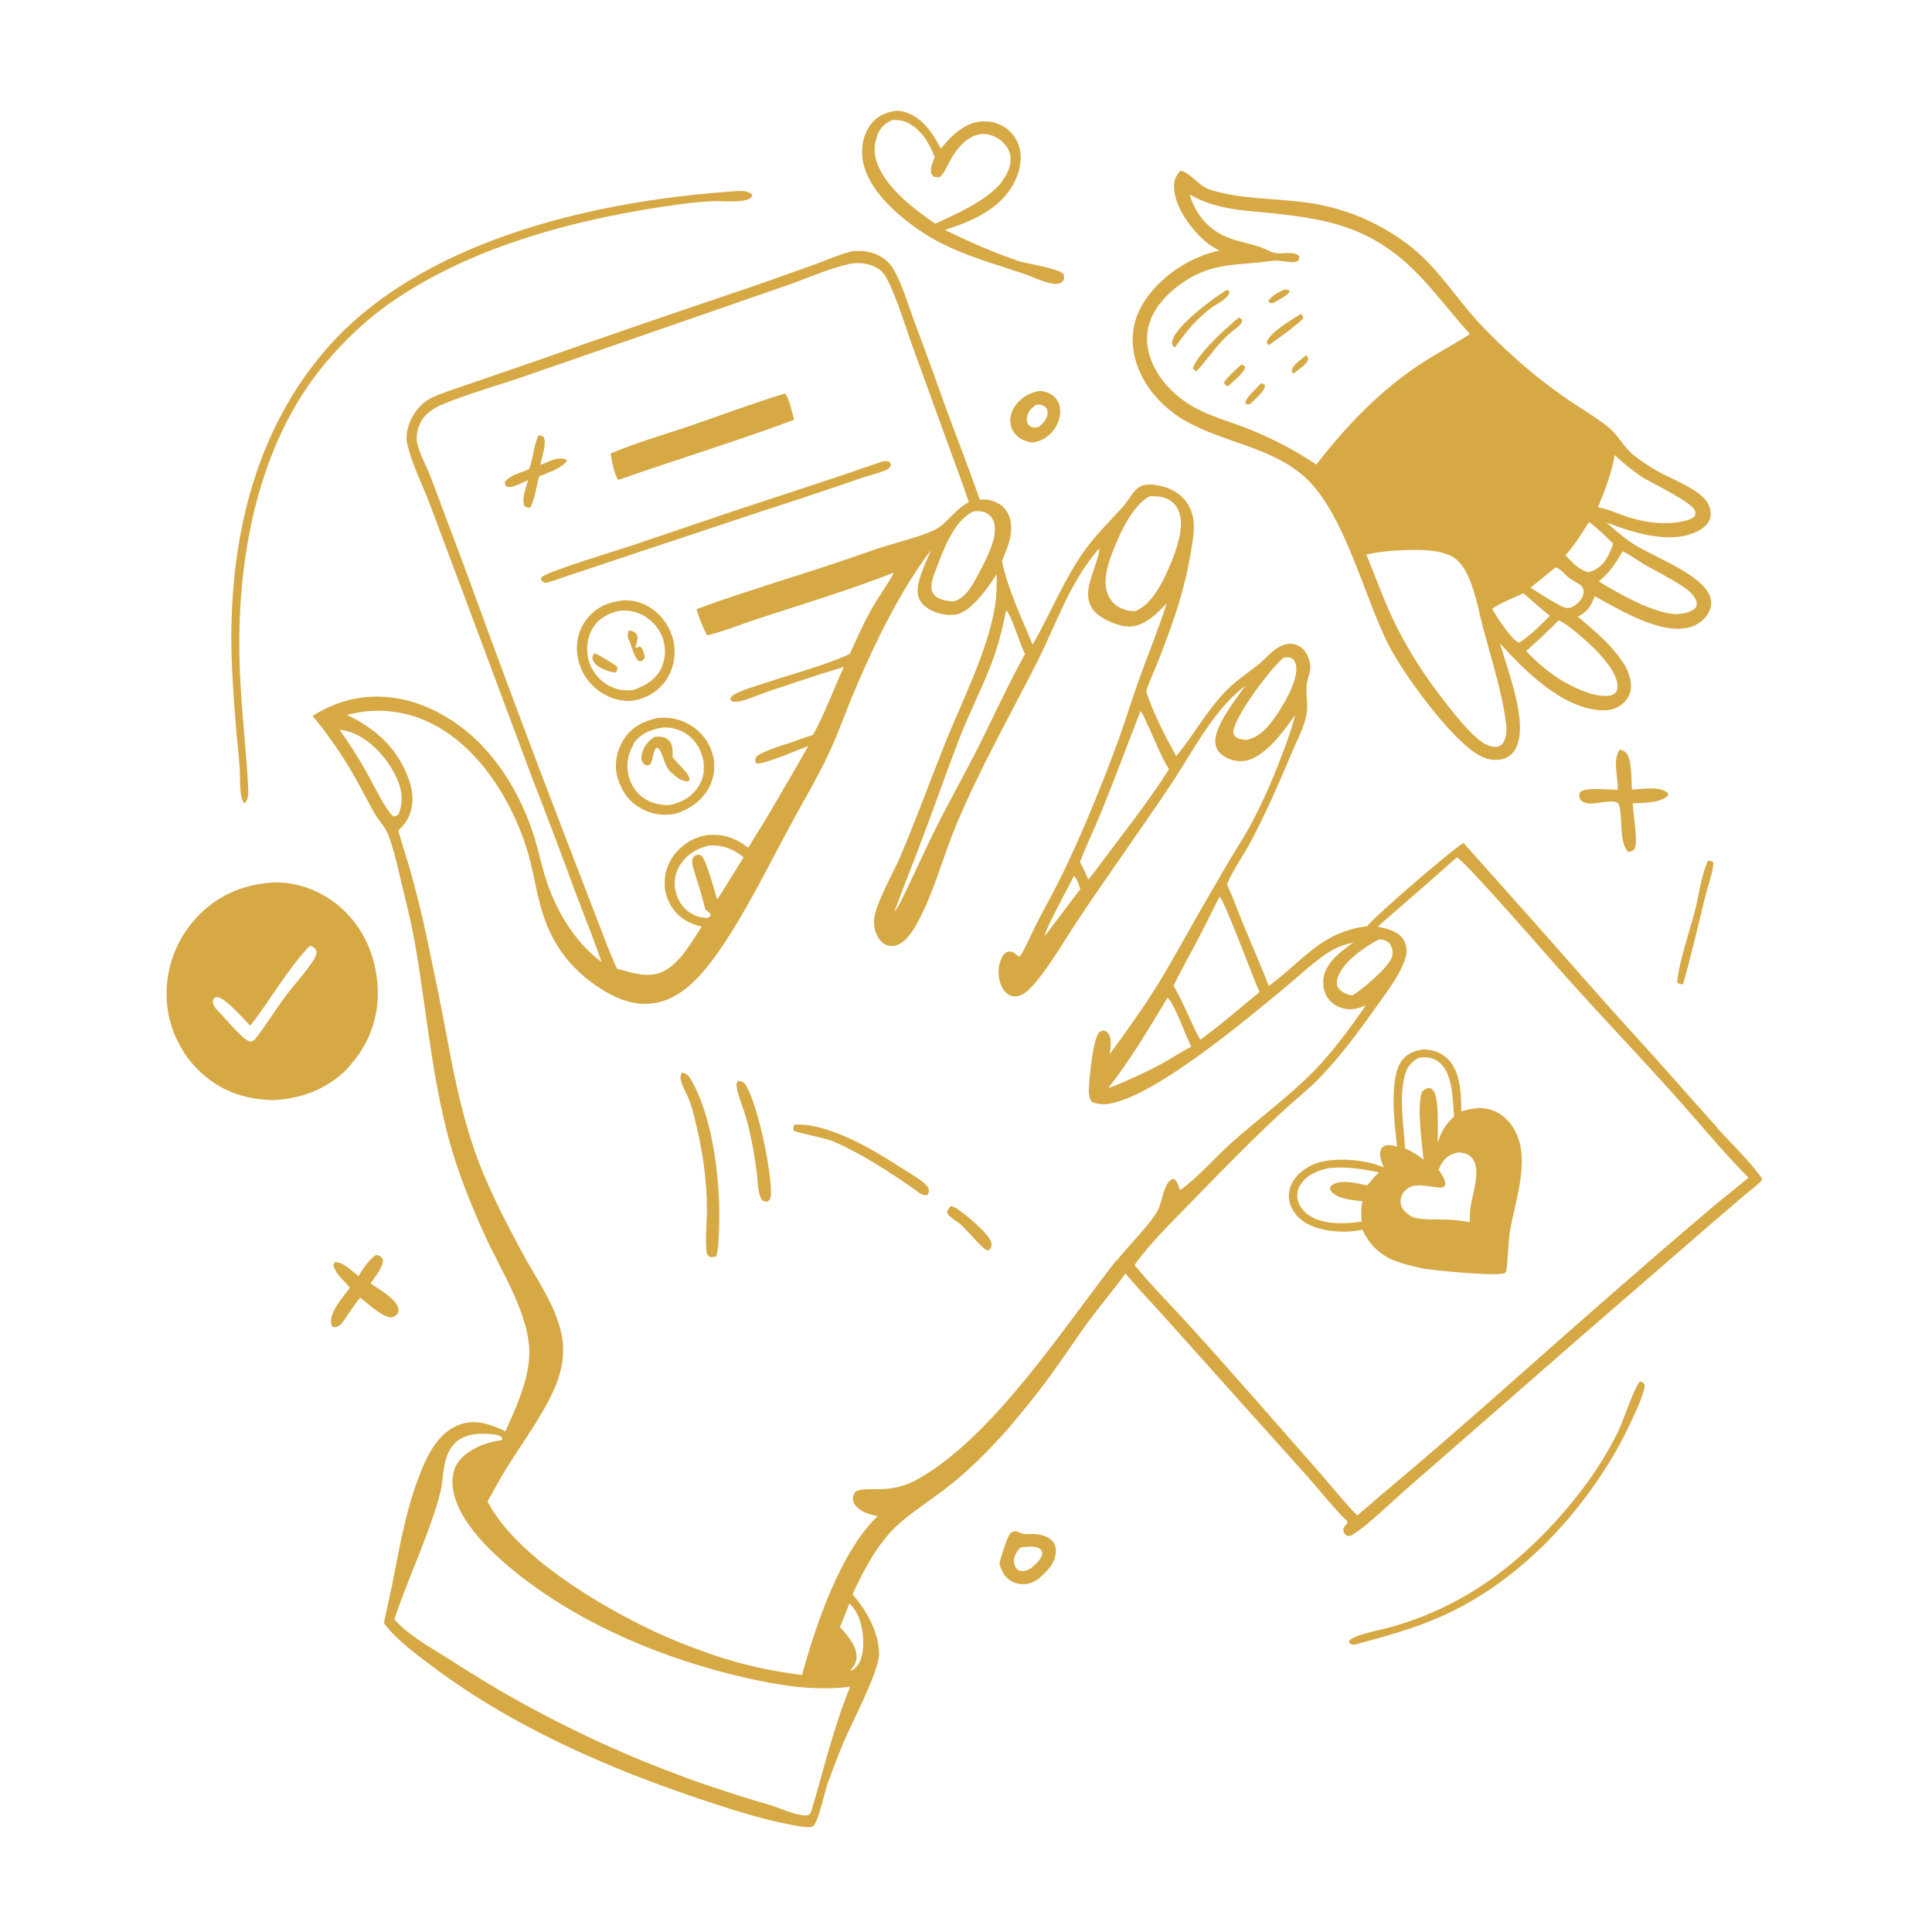 <svg xmlns="http://www.w3.org/2000/svg" viewBox="0 0 1024 1024"><defs><style>      .cls-1 {        fill: #d6a944;      }    </style></defs><g><g id="Layer_1"><path class="cls-1" d="M898.5,482.2c-2.9,11.2-8.6,27.5-9.6,38.5,1,.9,1.8.8,3.1,1.1,4.4-15.3,8-31,11.8-46.5,1.4-5.8,3.9-12.2,4.4-18.1-1-.9-1.6-.8-2.9-1-3.4,6.9-4.9,18.4-6.8,26Z"></path><path class="cls-1" d="M558,209.6c-2-1.5-4.4-2.2-6.8-2.4-5.2.8-9.3,3-12.6,7.2-2.3,3-3.6,6.6-3,10.4.5,3,2.3,5.6,4.8,7.3,2,1.4,4.2,2,6.6,2.5,4.5-.6,8.1-2.6,11-6.1,2.7-3.3,4.3-7.5,3.9-11.7-.3-2.9-1.6-5.4-3.9-7.2ZM555.3,219.1c-.4,3.2-2.5,5.4-5,7.3-.7,0-1.6.3-2.3.2-1.2-.1-2.4-.7-3.1-1.8-.6-1-.8-2.2-.6-3.3.5-3.4,2.2-5.1,4.9-7,.7,0,1.5-.1,2.2,0,1.2.1,2.5.8,3.2,1.8.6.8.7,1.9.6,2.9Z"></path><path class="cls-1" d="M208.3,698c1.1-.3,2.2-1.2,2.7-2.3.5-1.2.2-2.5-.4-3.7-2.6-4.8-9.8-8.6-14.2-11.8,2.2-3.1,7-8.9,6.5-12.8-.7-1.1-1.3-1.7-2.6-2.1-.5-.1-.8,0-1.3,0-4.1,3.1-6.3,6.8-9,11.1-3.8-2.9-7.4-7.1-12.4-7.5l-1,1.4c1.5,5.5,5.5,8.1,8.9,12.2-3.4,4.6-11,13-10,18.9.1.9.3,1.2.9,1.9,1.4.3,2.3,0,3.5-.8,1.6-1.1,2.6-2.9,3.6-4.5,2.4-3.4,4.7-7,7.4-10.2,3.6,2.7,13,11.6,17.4,10.3Z"></path><path class="cls-1" d="M884.2,421.5c-.3-1.2,0-1.3-1.1-1.9-4.6-2.8-12.8-1.4-18.1-1.1-.5-4.8.2-16.1-3.3-19.7-.8-.8-2-1.2-3.1-1.6-4.2,5.5-.8,14.8-1.2,21.4-4.1,0-16.7-1.3-19.4.9-.6.5-.9,1.2-1,2-.1,1.1.4,2.3,1.3,3,4.5,3.6,13.7-1.2,18.7.8.9.3,1.3,2,1.5,2.8,1.4,6.1-.2,19.4,4.6,23.5,1.3-.4,2.6-.4,3.3-1.8,2-4.5-.9-18.4-1-24,5.8-.4,14,0,18.6-4,0,0,.1-.2.2-.3Z"></path><path class="cls-1" d="M546.7,813.1c-4.1,0-4.5,0-8.4-1.6-1.5.4-2.5.4-3.3,1.9-1.6,2.8-4.6,12-5.3,15.3,1.2,4.1,2.7,7.3,6.6,9.5.3.2.7.4,1.1.5s.7.3,1.1.4c.4.1.8.2,1.1.3.4,0,.8.2,1.2.2.4,0,.8,0,1.2,0,.4,0,.8,0,1.2,0,.4,0,.8,0,1.2-.1s.8-.2,1.2-.3c1.7-.5,3.2-1.3,4.6-2.2,4.3-3.8,8.9-7.9,9.4-14,.2-2.3-.3-4.6-1.9-6.3-2.7-2.9-7.1-3.6-10.9-3.7ZM546.7,831c-1,.6-2.1,1.3-3.2,1.5-1.5.3-3.1.3-4.3-.7-1.2-1-1.7-2.7-1.8-4.2,0-2.9,1.6-5.5,3.6-7.5,2.8-.2,7.1-.9,9.6.5,1.3.7,1.5,1.2,1.9,2.6-.7,3.7-3.2,5.4-5.8,7.8Z"></path><path class="cls-1" d="M869.3,732.2c0,.1-.2.2-.3.3-3.3,4-8.3,19.8-11.2,25.9-11.7,24.5-32.6,49.6-53.1,67.3-20,17.4-43,30.1-68.7,37-4.6,1.3-18.1,3.6-21,7,.1,1-.1.9.6,1.4.7.5,1.2.6,2.1.7,15.8-4.3,31.3-8.4,46.3-15.1,39-17.3,71.4-50.9,92.5-87.6,3.5-6,15.5-29.4,15.2-35.2-.8-1.3-.9-1.2-2.4-1.6Z"></path><path class="cls-1" d="M127,406.3c.3,4.8,0,9.9.7,14.6.2,1.7.6,2.9,1.3,4.4l.8.3c2.4-2.5,1.7-6.7,1.6-9.9v-.9c-1.3-22.3-4.1-44.5-4.5-66.9-1.1-55.3,10.8-116.8,48.8-159.2,9.4-10.6,19.8-20.3,31.5-28.4,39-27.1,88.1-41.4,134.4-49.2,12-2,24.2-3.9,36.4-4.5,4.4-.2,17.4,1.3,20.3-2.1.6-.7.3-.8.2-1.6-3.2-2.7-9.6-1.4-13.5-1.2-72.1,5.3-162.9,26.4-212.3,83.6-36.6,42.4-49.9,96.8-50.1,151.9,0,15.4,1.1,31,2.3,46.3.6,7.6,1.5,15.2,2.1,22.9Z"></path><path class="cls-1" d="M487,121.8c16.9,11.9,36.7,16.9,55.9,23.4,4.5,1.5,13,5.9,17.8,5.2,1.5-.2,2-.7,3-1.8.4-1.4.4-2,0-3.3-2.2-2.9-18.9-5.5-23.4-6.8-13.7-4.6-26.5-10.3-39.5-16.6,14.5-4.7,29.4-11,36.8-25.2,3-5.8,4.4-12.9,2.5-19.2,0-.3-.2-.6-.3-.9-.1-.3-.2-.6-.4-.9-.1-.3-.3-.6-.4-.9-.1-.3-.3-.6-.4-.8-.2-.3-.3-.5-.5-.8-.2-.3-.3-.5-.5-.8-.2-.3-.4-.5-.6-.8-.2-.2-.4-.5-.6-.7-.2-.2-.4-.5-.6-.7-.2-.2-.4-.4-.7-.7-.2-.2-.5-.4-.7-.6-.2-.2-.5-.4-.7-.6-.3-.2-.5-.4-.8-.6-.3-.2-.5-.3-.8-.5-.3-.2-.5-.3-.8-.5-.3-.2-.6-.3-.8-.4-.3-.1-.6-.3-.9-.4-.3-.1-.6-.2-.9-.4-.3-.1-.6-.2-.9-.3-.3,0-.6-.2-1-.3s-.6-.2-1-.2c-.3,0-.6-.1-1-.2-.3,0-.7,0-1-.1-.3,0-.7,0-1,0-.3,0-.7,0-1,0-.3,0-.7,0-1,0-.3,0-.7,0-1,0s-.7,0-1,.1c-.3,0-.7.1-1,.2-.3,0-.6.1-1,.2s-.6.2-1,.3c-.3,0-.6.2-.9.3-6.7,2.5-11.9,7.9-16.2,13.3-4.2-8-9.6-16.4-18.7-19.3-1.6-.5-3.3-.8-4.9-.8-5.5.8-10.3,2.7-13.7,7.4-3.8,5-5.1,12.1-4.2,18.3,2.4,15.8,17.6,28.9,29.8,37.5ZM464.9,71.9c1.7-4.4,3.9-6.4,8.1-8.3,2.6,0,4.9,0,7.3,1.1,7.8,3.5,12.1,10.9,15.1,18.5-.8,2.2-2.1,5.1-2,7.5,0,1.4.5,1.9,1.5,2.9,1.3.4,2.1.4,3.4.2,2.8-3,4.3-7.3,6.5-10.8,3.1-5,7.9-10.5,13.9-11.7,3.7-.8,7.7.3,10.8,2.4,2.8,1.9,5.3,5.1,5.9,8.4,1.1,6.1-2.1,11.1-5.6,15.8-9.4,9.8-22.1,15-34.1,20.7-10.8-7.5-24.2-17.6-29.8-29.7-2.6-5.6-3.2-11.2-.9-17Z"></path><path class="cls-1" d="M186,564.1c10.3-11.7,15.2-26.4,14.1-41.9-1.1-16.1-7.7-31.1-20.1-41.7-9.7-8.3-22.4-13.2-35.3-12.8-16.4,1.1-30.5,7.3-41.5,19.7-10.6,12.1-15.8,27.3-14.8,43.3,0,.9.2,1.8.3,2.8.1.9.2,1.8.4,2.8.2.9.3,1.8.5,2.7.2.9.4,1.8.7,2.7.2.9.5,1.8.8,2.7.3.9.6,1.8.9,2.6.3.9.7,1.7,1.1,2.6.4.8.8,1.7,1.2,2.5.4.8.8,1.6,1.3,2.5.5.8.9,1.6,1.4,2.4.5.8,1,1.6,1.5,2.3.5.8,1.1,1.5,1.6,2.2.6.7,1.2,1.5,1.8,2.2s1.2,1.4,1.9,2.1c.6.7,1.3,1.3,2,2,.7.6,1.4,1.3,2.1,1.9,11,9.5,23.2,13.1,37.5,13.4,15.8-1,30-6.7,40.6-18.8ZM166.7,508.1c-4.4,7-10.5,13.4-15.5,20.1-5.4,7.2-10.2,15.2-15.7,22.2-1,1.2-1.4,1.4-3,1.7-3.8-1.1-12.5-11.6-15.7-15-1.5-1.5-3.5-3.3-3.9-5.5-.3-1.2.2-2,.9-2.9.5-.1.9-.2,1.4-.2,4.4.4,14.3,12,17.4,15.2,10.9-13.8,19.4-29.6,31.6-42.4.6.2.9.2,1.5.5,1.3.6,1.6,1.4,2.1,2.6-.1,1.4-.4,2.4-1.1,3.6Z"></path><path class="cls-1" d="M627,222.3c20.8,12.6,48.8,14.5,66.6,32.5,19.7,20,29.4,61.2,42.2,86.7,7.8,15.4,33.3,50.7,48.3,58.9,3.7,2,7.9,3,12,2,3.1-.8,5.5-2.6,7.1-5.4,7.4-13.3-4.3-41.9-8.1-55.9,13.3,14.6,33.2,34.8,54.4,35.4,4.3.1,8.4-1.2,11.4-4.3,2.6-2.6,3.8-5.8,3.5-9.5-.2-3.5-1.5-6.8-3.1-9.9-6.7-10.8-15.6-17.9-25.1-26,5.2-2.5,7.1-5.5,9-10.8,13.2,7.1,35.1,20.8,50.6,16.4,4.2-1.2,8.1-4.2,10-8.1,1.4-2.7,1.5-5.7.4-8.5-4.1-11.1-29.1-20.5-39.2-26.7-5.6-3.4-10.7-7.9-15.6-12.2,13.5,5.2,32.8,11.5,47,5.3,3-1.3,6.6-3.6,7.8-6.9,1-2.8.4-6.1-1.1-8.7-4-7.1-19-12.6-26.3-16.7-4.7-2.7-9.5-5.8-13.6-9.2-4.8-4.1-7.6-10.1-12.5-14.1-7.6-6.1-16.2-10.9-24.1-16.5-12.2-8.5-23.9-18.4-34.6-28.7-5.3-5.2-10.6-10.5-15.3-16.2-10.2-12.2-19.6-26-32.4-35.6-13.4-10-27.3-16.6-43.6-20.4-18.6-4.3-38.1-2.8-56.5-7.3-2.6-.6-5.3-1.3-7.6-2.6-3.9-2.2-8.9-8.3-12.9-8.8-2.7,2.8-3.6,5.3-3.4,9.2.4,10.2,8.9,21.6,16.4,28.1,2.3,2,4.9,3.6,7.6,5-15.7,3.4-31.3,13.6-40,27.3-5.6,8.7-7.3,18.9-4.9,29,3.3,14.2,13.6,25.9,25.8,33.4ZM844.7,343.4c4.7,4.8,13,13.7,12.6,20.9,0,1.4-.6,2.6-1.7,3.4-2.9,2.2-9.1.8-12.4,0-13.8-4.5-24.3-12.1-34.3-22.6,5.8-5.2,11.8-10.7,17.2-16.3,4.1,1.3,15.1,11.2,18.5,14.6ZM871,298.9c7,4,14.5,7.6,21.2,12.1,2.8,1.9,6.7,5.1,7.1,8.7.1,1.1-.3,2.2-1.1,2.9-2.6,2.4-7.6,2.9-11,2.9-12.8-1.4-28.8-10.7-39.8-17.3,5.7-4.7,9-9.7,12.6-16,3.8,1.7,7.4,4.5,11,6.6ZM855.9,241.3c4.4,4,9,7.9,13.9,11.2,5.1,3.4,27.1,13.5,28.6,18.3.4,1.3.2,1.9-.3,3-2.6,2.1-6.2,2.5-9.5,3.1-10.3,1.2-19.8-.6-29.4-4.1-4-1.5-8.1-3.3-12.3-3.9,3.7-8.7,7.3-18.2,8.9-27.5ZM842.2,276.6c4.4,3.3,8.8,7.6,12.8,11.5-.6,2-1.4,3.9-2.3,5.8-2.3,4.8-5.5,7.7-10.5,9.4-5.4-1.1-8.8-5.2-12.5-9,4.9-5.4,8.6-11.5,12.5-17.6ZM824.7,300.8c2.4.6,4.8,3.9,6.8,5.4,1.8,1.4,4,2.3,5.9,3.7.7.5,1.3,1.2,1.6,1.9.6,1.2.5,2.6,0,3.8-.7,2.4-3.3,4.9-5.5,6-1.9,1-3.4.7-5.4,0-5.8-3-11.3-6.6-16.9-10.1,4.5-3.6,8.9-7.2,13.4-10.9ZM807.3,314.4c.8.3,10.8,9.7,14.2,11.9-5,5-10.1,10.4-16.1,14.2-.2,0-.3,0-.5,0-3.6-1.2-12.2-14.2-14-17.9,5-3.3,11-5.6,16.5-8.1ZM798.3,383.3c.3,3,.3,6.4-1,9.3-.6,1.5-1.7,2.6-3.3,3.1-2.7.7-5.6-.7-7.9-1.9-7.2-5.2-13.3-12.9-18.8-19.9-12.8-16.1-23.2-32.4-31.5-51.2-4.1-9.5-7.7-19.2-11.6-28.8,5.1-1.2,10.2-1.7,15.4-2.1,8.9-.4,20-1.1,28.5,2.4,5.6,2.3,8.6,7.7,10.8,13,3.4,8.1,4.9,16.9,7.1,25.3,4,15.1,10.5,35.7,12.2,50.8ZM614.5,161.4c3.5-4.8,8-8.7,12.9-12,16.1-10.8,29.2-8.5,47.1-11.2,4.1-.6,10.3,1.9,13.7,0,.4-1.2.5-1.4.3-2.6-3.5-2.8-9.1-.6-13.1-1.6-2.6-.7-5.2-2.3-7.9-3.2-6.7-2.2-13.7-3.1-20-6.4-8.6-4.5-14.3-12.2-17-21.4,10.6,6.3,22.1,8,34.2,9.1,37.3,3.4,62.7,6.9,89.5,36,8.6,9.3,16.4,19.5,24.9,29-8.5,5.4-17.4,10.1-25.9,15.6-22,14.5-39.4,32.8-55.5,53.5-5.6-3.7-11.3-7.1-17.2-10.2-5.9-3.1-11.9-5.9-18.1-8.4-11.6-4.7-23.6-7.4-34.1-14.6-9.8-6.8-18.1-17-20-29.1-1.3-8.2,1.2-16,6.1-22.6Z"></path><path class="cls-1" d="M684.5,196.7l1,1.3c2.2-1.7,7.2-4.9,7.9-7.5.1-.6-.2-1.2-.6-1.7-.2-.2-.4-.3-.5-.5-2.4,2-7.4,5.2-7.7,8.3Z"></path><path class="cls-1" d="M674.8,160.6c2.4-1.4,7.3-3.7,8.7-6l-.3-.8c-.9-.2-1.4-.4-2.4-.3-3.1,1.4-6.4,2.9-8.4,5.8v.8c.8.6,1.4.5,2.4.5Z"></path><path class="cls-1" d="M662.3,214.4c2.4-2.4,7.9-6.7,8.2-10.1-.8-.8-1-.9-2.1-1.2-2,2.4-8.3,7.8-8.4,10.5,1,1,1,.7,2.3.7Z"></path><path class="cls-1" d="M648.9,202.4v1.1c.7.6,1.1.9,2,1.2,2.2-2.1,8.9-7.3,9.1-10.3-.9-.9-1-.9-2.2-1.1-3,2.9-6.5,5.8-8.9,9.1Z"></path><path class="cls-1" d="M690.6,168.8v-1.1c-.3-.4-.7-1-1.1-1.3-4.4,2.8-17,10-18.1,15.1.3.5.6,1,1,1.5,3.2-2.1,16.5-11.9,18.3-14.2Z"></path><path class="cls-1" d="M632.2,195.1c.6.9,1.1,1.2,2,1.7,6.5-7.1,11.2-14.9,18.8-21.1,1.8-1.5,5.4-3.6,5.4-6.1l-1.6-1.4c-6.4,5.1-21.7,18.9-24.5,26.8Z"></path><path class="cls-1" d="M622.7,184.2c3.6-5.1,7.3-10.1,11.8-14.5,2.2-2.1,4.5-4.2,6.9-6.1,3.1-2.4,8.8-4.7,10.3-8.5-.5-1.1-.2-.9-1.5-1.4-7,4.1-27.4,19.3-28.9,27.2-.2,1.1-.2,1.9.6,2.7.2.2.5.3.7.5Z"></path><path class="cls-1" d="M910.4,597.9c-14.2-15.7-28-31.7-42.3-47.3-18.1-19.8-35.7-40.1-53.5-60.2l-38.9-43.6c-6.3,3.6-46.8,38.6-51,44,0,0,0,0,0,.1-24.4,3-33.8,18.1-52.2,31.7-4.1-10.7-8.8-21.2-13.2-31.9-3-7.2-5.6-14.8-9-21.9l.3-.7c3.2-7.4,8.1-14.1,11.9-21.2,8.5-15.8,15.6-32.4,22.6-48.9,2.6-6.2,6.3-12.9,7.4-19.5.9-5.1-.3-9.8,0-14.7.5-6.4,3.6-8.3.9-15.4-1.2-3-3-5.3-6.1-6.5-2.9-1.2-5.8-.7-8.6.6-4.7,2.3-7.8,6.6-11.8,9.8-5.5,4.4-11.3,8.1-16.3,13.1-10.6,10.5-17.7,24-27.2,35.4-5.9-10.9-12.1-22.6-15.9-34.3l.2-.6c2-6.2,4.9-12,7.2-18.1,7.4-19.3,12.9-34.8,16.3-55.3,1.3-7.9,3.1-16.3-.8-23.8-2.9-5.6-7.6-9-13.6-10.7-3.8-1.1-9.1-2-12.7,0-3.3,1.8-5.9,7.1-8.4,10-7,7.8-14.3,14.8-20.5,23.3-11.3,15.7-18.3,33.7-27.9,50.4-5.8-14.3-13.2-29.3-16.2-44.4,3.1-7.5,6.9-16,3.6-24.1-1.3-3.3-3.8-5.7-7-7.1-2.7-1.1-5.5-1.7-8.4-1.2-6.5-18.9-14-37.4-20.7-56.3-4.6-13.1-9.5-26.1-14.3-39.1-3.3-8.9-6-18.7-10.8-26.9-1.8-3.2-4.7-5.7-8-7.3-4.3-2.2-8.8-2.5-13.5-2.2-7.1,1.7-14.2,4.9-21.1,7.4-14.5,5.2-29.1,10.4-43.7,15.3-34.8,11.7-69.5,23.7-104.2,35.9l-34.6,11.9c-6.2,2.2-12.7,4.1-18.7,6.8-4.4,2-7.7,5-10.3,9.1-2.8,4.5-4.8,10.7-3.5,16,2.4,10.2,7.7,20.8,11.5,30.6l18.5,49.3,36,96.5c8.1,20.8,16,41.7,23.7,62.7,4.5,11.8,9.2,23.5,13.3,35.4-15-11.4-24.7-28.1-30.2-46.1-2.3-7.7-3.9-15.7-6.5-23.3-8.6-25.5-24.9-49.5-48.9-62.4-13.1-7.1-27.2-10.4-42.1-8.4-8.8,1.2-18.1,4.8-25.5,9.7,7.7,9.2,15,19.7,21,30,4.2,7.1,7.8,14.6,11.9,21.7,2.2,3.8,5.7,7.2,7.2,11.3,3.3,8.7,5.3,18.5,7.5,27.6,2.4,9.8,4.8,19.6,6.6,29.5,6.6,37.9,9.3,76.9,20.8,113.7,4.5,14.3,10.3,28.3,16.5,41.9,8.7,19.1,25.2,44.2,23.2,65.6-1.2,13-7.2,26-12.5,37.8-7.8-3.6-15.5-6.6-24.1-3.6-9.1,3.2-14.9,11.9-18.7,20.3-9.1,20-13,43-17.2,64.5-1.4,6.9-3.1,13.7-4.4,20.5,6.1,8.2,14.6,14.5,22.7,20.7,44,33.7,96.2,56.5,148.6,73.8,16.1,5.3,33.1,10.7,49.9,13.3,1.5.2,5.2.8,6.4-.3,2.6-2.2,6.1-18.3,7.6-22.7,2.8-7.6,5.7-15.1,8.8-22.6,4.4-10.2,18.4-36.7,18.4-45.7,0-11.7-6.6-23.1-14-31.8,6.2-13.6,14-28.3,25.5-38.2,8.6-7.3,18.4-13.4,27.2-20.5,10.8-8.7,20.6-18.8,29.8-29.1,7.2-8.7,14.4-17.3,21.1-26.4,7.3-9.9,14-20.2,21.2-30.1,6.4-8.7,13.5-17,19.8-25.7,6.8,8.1,14.2,15.8,21.3,23.7l41.1,45.9,34.3,38.2c6.8,7.7,13.4,16.3,20.8,23.4l.2,1-.4.5c-.8,1-1.9,2-1.8,3.4.1,1.6.8,1.9,1.9,2.9,1.3.3,2.2,0,3.2-.7,7-4.1,22-18.6,28.7-24.4l90.8-79.3,71.2-61.7,17.5-15c2.9-2.4,6-4.5,8.5-7.4.2-1.3-.5-1.8-1.3-2.8-6.6-8.8-15.1-16.8-22.5-25ZM730.8,497.9c.8,0,1.6,0,2.4.3.2,0,.4,0,.6.2.2,0,.4.1.6.2.2,0,.4.2.6.3.2.1.4.2.5.3.2.1.3.3.5.4.2.1.3.3.4.4.1.2.3.3.4.5.1.2.2.3.3.5,1.1,1.9,1.3,4.2.6,6.4-1.7,5.2-16,17.5-21,20.2-.4,0-.7-.1-1.1-.2-2.3-.5-5.4-2.1-6.6-4.3-.8-1.5-.5-3.3,0-4.9,2.7-8.4,14.3-16.3,21.7-20.2ZM667.6,525.8c-8.9,7.2-17.4,14.7-26.5,21.6l-4.9,3.7c-5.2-9.3-8.8-19.5-14.2-28.7,4-8.1,8.5-16.1,12.7-24.1,4-7.6,7.7-15.4,11.7-23,2.8,2.3,18,43.8,21.2,50.5ZM631.4,554.8c-4.7,2.3-9.1,5.3-13.7,7.9-6.5,3.7-13.1,6.8-19.9,9.8-3.4,1.6-6.9,3-10.4,4.2,11.9-15.2,21.5-31.4,31.4-47.9,4.2,4,9.4,19.9,12.6,25.9ZM680.6,348.5c1.2,0,2.7-.3,3.8.3,1.4.7,2.2,2.3,2.5,3.8,1.5,7.7-6.6,21-10.8,27.1-3.9,5.7-8.7,11.3-15.8,12.5-1.9-.3-4.5-.5-5.8-2.1-.7-.8-.9-1.5-.8-2.5.9-8.2,20.2-34.1,26.9-39.2ZM608.7,384.9c3.4,7.5,6.5,15.9,10.9,22.8-11.4,17.9-24.9,34.8-37.6,51.9-1.6,2.3-3.4,4.4-5.2,6.6-1.3-3.2-2.8-6.3-4.4-9.4,3.7-9.4,8.1-18.5,11.9-27.9,7-17.2,13.4-34.7,20.2-52,1.7,2,2.9,5.6,4,8ZM572.6,471.2c-5.6,7.6-11.5,15-17.1,22.7l-1.8,2.2c.6-4.3,12.8-26.2,15.5-31.9,1.6,1.3,2.6,5,3.4,6.9ZM589,294.5c3.5-9.7,11-27,20.5-31.5,2.6,0,5.1,0,7.6.8,3.3,1.1,5.9,3.3,7.4,6.5,3.6,7.8-.4,19.3-3.3,26.7-3.6,9-9.7,22.8-19.2,26.8-2.2.2-3.9,0-6-.7-3.9-1.3-6.7-3.6-8.5-7.3-3.1-6.6-.9-14.8,1.5-21.4ZM533.3,323.4c3.3,3.6,7,17.7,10,23.2-8.9,16.1-16.5,32.8-24.7,49.2-7.1,14.1-14.9,27.8-21.9,41.8-6.5,12.9-12.3,26.1-18.7,39.1-1.2,2.4-2.5,4.7-4.1,6.9,5.5-14.9,11.5-29.7,17-44.6,6-16,11.6-32.2,17.8-48.1,5.5-14.1,12.6-27.6,17.8-41.9,3-8.4,5.1-17,6.8-25.7ZM522.6,271.9c2.1,1,3.5,2.7,4.2,4.9,2.3,7.5-3.8,19-7.2,25.5-3.2,6.1-6.9,14.2-13.9,16.4-2.1,0-4.1-.2-6.1-.8-2.2-.7-4.4-1.8-5.4-4.1-1.6-3.4.7-8.9,2-12.3,3.8-10.1,9.5-25.8,19.9-30.5,2.2-.2,4.5-.1,6.6.8ZM317.9,491l-16.2-42.1c-18.7-48.5-36.9-97.1-54.6-145.9l-18.9-50.4c-2.2-5.8-5.8-11.8-7.1-17.8-.9-3.9.5-9.1,2.7-12.4,2.4-3.6,6.4-6.2,10.3-7.9,13-5.5,29.4-10.1,43.1-14.8l79.2-27.4,61.4-21.3c11-3.8,22.5-9.2,33.9-11.4,4.3-.4,8.5,0,12.4,2,2.7,1.4,4.4,3.2,5.8,5.8,5.4,10.1,10.3,26.9,14.5,38.2l18.3,50.5c3.6,10,7.5,20,10.8,30.1-7.4,3.6-11.4,11.5-18.6,14.9-7.7,3.6-20.8,6.7-29.5,9.6-17.4,6.1-34.9,11.9-52.5,17.4-14.6,4.8-29.4,9.3-43.7,14.8,1.4,4.9,3.2,9.4,5.6,13.9,9.9-2.5,19.8-6.6,29.5-9.7,23.2-7.5,46.9-14.8,69.5-23.6-3.7,6.9-8.5,13.2-12.3,20.1-4.2,7.4-7.5,15.3-11.1,23-12.5,5.9-31.7,11-45.2,15.5-4.6,1.5-9.5,2.9-13.9,4.9-1.7.8-3.4,1.6-4.3,3.3.3,1.1.4,1,1.4,1.6,1.7.1,3,0,4.6-.4,4.6-1.2,9.3-3.3,13.8-4.9,13.5-4.5,26.9-9.1,40.5-13.1-5.7,11.9-9.9,24.5-16.4,36-4,1.3-7.9,2.7-11.9,4.1-3.5,1.2-17.5,5.3-18.5,8.2-.4,1.3-.2,1.7.3,2.8,3.1,1.1,23.2-7.6,27.6-9.2-5.1,9-10.3,18.1-15.6,27-5.1,9.1-10.8,18-16.2,26.9-3.6-2.7-7.2-4.8-11.6-6-.4-.1-.8-.2-1.3-.3-.4,0-.9-.2-1.3-.2-.4,0-.9-.1-1.3-.2-.4,0-.9,0-1.3-.1-.4,0-.9,0-1.3,0-.4,0-.9,0-1.3,0-.4,0-.9,0-1.3,0-.4,0-.9,0-1.3.2-.4,0-.9.1-1.3.2s-.9.2-1.3.3c-.4.1-.8.2-1.3.4-.4.1-.8.3-1.2.4-.4.2-.8.3-1.2.5-.4.2-.8.4-1.2.5-.4.2-.8.4-1.2.6-.4.2-.8.4-1.1.7-5.9,3.7-10.5,9.6-12,16.4,0,.4-.2.8-.2,1.2,0,.4-.1.8-.2,1.2,0,.4,0,.8-.1,1.2,0,.4,0,.8,0,1.2,0,.4,0,.8,0,1.2,0,.4,0,.8,0,1.2,0,.4,0,.8.1,1.2,0,.4.1.8.2,1.2,0,.4.2.8.3,1.2,0,.4.2.8.3,1.1.1.4.2.8.4,1.1.1.4.3.7.4,1.1.2.4.3.7.5,1.1.2.4.4.7.5,1.1.2.3.4.7.6,1,.2.3.4.7.6,1,3.8,5.6,9.3,8.8,15.8,10.1-5.3,7.8-10.7,18-19,23-8.3,5-17.4,1.6-25.9-.6-3.6-7.4-6.3-15.1-9.3-22.8ZM368.4,463.4c2.1,6.2,3.9,12.3,5.4,18.6,1.1.9,2.2,1.5,2.9,2.8-.4,1.1-.5,1.1-1.5,1.7-3.2,0-6.5-.8-9.2-2.6-4.4-2.7-7.2-7.4-8.1-12.4-.9-4.9.2-9.7,3-13.7,3.7-5.4,9-8.4,15.3-9.7,7-.3,12.7,1.9,17.9,6.3-4.6,7.5-9.2,15-14,22.4-1.1-3.8-5.8-21.2-8.2-23.1-.8-.7-1.9-.9-2.9-.5-.7.3-1.4.8-1.7,1.5-1.2,2.5.5,6.3,1.2,8.8ZM204.8,428.2c-4-6.2-7.2-13-10.8-19.4-4.3-7.7-9-14.9-14.1-22.1,2.2.3,4.2.8,6.3,1.5,10.6,3.9,19.7,14.4,24.2,24.5,2.8,6.2,3.4,12.3.9,18.7-.8.8-1.3,1.1-2.4,1.4-1.7-.8-3.1-3.1-4.1-4.7ZM430.1,959.5l-.8,2c-1.1.6-1.4.7-2.7.7-6.5-.4-13.2-4-19.4-5.8-7.5-2.1-14.9-4.4-22.2-6.8-7.4-2.4-14.7-4.9-22-7.6-7.3-2.7-14.5-5.5-21.7-8.4-7.2-2.9-14.3-6-21.3-9.2-7.1-3.2-14-6.6-21-10-6.9-3.5-13.8-7.1-20.6-10.8-6.8-3.7-13.5-7.6-20.2-11.6-6.6-4-13.2-8.1-19.7-12.3-9.8-6.3-21.7-12.6-29.5-21.4,6.5-19.4,15.2-38,21.5-57.4,1.3-4.1,2.6-8.2,3.4-12.4,1.3-7.4,1-15.8,5.9-22.1,3.8-4.8,8.5-6,14.2-6.5,2.7,0,8.7,0,11,1.2.9.5,1,.8,1.2,1.8l-.6.5c-7.9.9-17.5,4.7-22.5,11.2-3,3.9-3.7,9.1-3.1,13.9,2.3,18.4,22.4,36.4,36.3,47.2,34.1,26.4,76.3,43.7,118.1,53.4,18.4,4.2,37.3,7.3,56.2,4.9-8.8,21.4-13.9,43.6-20.5,65.7ZM457,863.7c.9,5.5,1.1,14.4-2.5,19-1,1.4-2.2,2.5-4,2.8,2-2.1,3.5-4.4,3.5-7.4,0-5.8-4.9-11.6-8.8-15.6l5-12.6c3.9,3.4,5.9,8.8,6.7,13.8ZM591.6,668.1c-28.3,36.2-65.1,93.2-104.8,115.7-7,4-13.9,5.6-21.9,5.5-3.8,0-7.6-.3-11.2,1.1-.8.9-1.4,2-1.6,3.2-.2,1.4.2,2.7,1,3.9,2.8,3.9,7.7,5.2,12.1,6.1-19.7,18.6-33.1,58.4-40.1,84.2-14.6-1.8-28.3-4.7-42.3-9.1-.2,0-.3,0-.5-.1-11.9-4-23.9-8.5-35.3-13.8-28.9-13.5-73.6-40-88.6-69,3.4-5.9,6.5-12,10.1-17.7,6.4-10.2,13.4-20,19.4-30.5,7.2-12.4,12.7-25.5,9.8-40.1-3.2-15.9-13.8-30.2-21.3-44.3-9.6-17.9-18.9-35.7-25.4-55-7.3-21.3-11.2-43-15.4-65.1-2.8-14.8-5.9-29.6-9-44.3-2.6-12.7-5.7-25.2-9.2-37.6-2-7-4.4-13.9-6.3-21,2.3-2.2,4.2-4.4,5.5-7.3,3-6.5,2.4-13.4,0-20-5.8-16.3-17.5-26.8-32.8-34,2.9-.7,5.9-1.3,8.9-1.7,43.6-5.3,73.8,33.9,86,71.1,4.7,14.3,5.8,29.7,11.8,43.5.6,1.3,1.2,2.6,1.8,3.9.6,1.3,1.3,2.6,2.1,3.8.7,1.2,1.5,2.5,2.3,3.7.8,1.2,1.7,2.4,2.5,3.5.9,1.1,1.8,2.3,2.7,3.3,1,1.1,1.9,2.1,3,3.2,1,1,2.1,2,3.1,3,1.1,1,2.2,1.9,3.3,2.8,9.8,7.6,21.8,14.5,34.6,12.8,9.1-1.1,17-6.5,23.2-12.9,18-18.4,36.3-56.6,49-80,7.3-13.6,15.4-26.9,21.8-40.9,4-8.7,7.3-17.8,10.9-26.7,4.9-12,10.3-24.1,16.1-35.7,7.2-14.5,16.8-31.4,26.6-44.1-2.6,6.3-8.3,17.1-6.9,24.1.6,2.8,2.5,5,4.8,6.6,4.3,2.9,10.7,4.5,15.8,3.4,8.1-1.9,16.7-14.5,21.1-21.3,0,5.4,0,10.8-.8,16.2-3.7,24.3-18.2,52.2-27.3,75.3-7.8,19.5-14.9,39.1-23.1,58.4-3.6,8.4-13.1,24.9-13.8,33.1-.4,4,.9,8.7,3.7,11.6,1.5,1.7,3.5,2.5,5.8,2.5,5.7-.2,9.8-6,12.4-10.5,9.5-16.4,14.4-36.5,21.8-54.1,12.2-29.1,28-57,42.3-85.1,10.6-20.9,17.6-43.1,33.3-61.1.5,4.4-5.6,16.4-5.9,23.4-.1,4,.9,7.6,3.8,10.5,3.9,3.9,12.6,7.7,18.2,7.6,8-.2,14.7-7,19.7-12.4-4.3,13.7-9.9,27-14.7,40.5-4.3,12-7.9,24.1-12.4,36.1-8.4,22.4-17.6,45.1-28,66.6-4.5,9.3-9.7,18.4-14.4,27.6-1.6,3.1-6.7,15-8.6,16.6l-1.6-1.1c-.6-.5-1.4-1.2-2.1-1.4-1.2-.4-2.2-.5-3.3.2-1.9,1.1-3.1,4.3-3.6,6.4-1,4.4-.3,9.8,2.3,13.5,1.2,1.7,2.8,3,4.9,3.3,3.4.5,6.1-1.3,8.4-3.5,8.5-8.1,18.7-25.8,25.6-36.2,15.8-23.7,32.4-46.8,48.3-70.4,8.8-13,16.4-27.3,26.1-39.6,4.3-5.5,9.1-10.5,14.7-14.8-5,7.3-16.9,21.8-15.8,30.6.3,2.7,1.8,4.8,4,6.3,3.4,2.5,8,3.6,12.1,2.8,10.2-1.9,20.6-16.2,26.2-24.3-1.8,7.4-4.5,14.5-7.2,21.6-4.8,12.8-10.1,24.9-16.6,37-3.1,5.8-6.7,11.2-10,16.8-5.1,8.5-10,17.1-15,25.7-8,13.7-15.4,27.7-23.7,41.2-8,13-16.8,25.2-25.8,37.5.3-3.2,1.3-8.1-.7-10.9-.8-1.1-1.6-1.4-2.9-1.6-.9.2-1.3.4-2,1-3.2,3-5.1,23.2-5.4,28.3-.2,2.7-.3,6.5,1.6,8.6,2.9,1.1,5.4,1.4,8.5,1,24.6-3.6,73.4-44.9,93.7-61.6,8-6.6,16.2-14.7,25.1-19.9,3.7-2.1,7.2-3.1,11.3-4.1-5.8,4.1-12.2,8.7-15,15.5-.2.5-.3.9-.5,1.4-.1.5-.3.9-.3,1.4,0,.5-.2,1-.2,1.5,0,.5,0,1,0,1.5,0,.5,0,1,0,1.5,0,.5.1,1,.2,1.5.1.5.2,1,.4,1.4.1.5.3.9.5,1.4,1.4,3.4,4.1,5.9,7.4,7.2,5.1,2,9.3,1.1,14.1-1-8.7,12.4-17.4,24.5-28,35.3-13.4,13.5-29.2,25-43.4,37.7-8.9,8-17.2,17.8-26.8,24.8l-.6-.2c-.6-1.9-1-3.4-2.2-5-.7-.3-1-.6-1.7-.4-4.2,1.5-5.4,11.7-7.2,15.6-3.4,7.4-17,20.7-22.7,28.1ZM907.9,639.6c-19.8,16.7-39.4,33.8-58.9,50.8-39.1,34.2-77.6,69.2-117.5,102.4-4,3.5-8,7-12.1,10.4-6.4-6.3-12-13.5-17.9-20.3l-34.2-39c-12.6-14.2-25.2-28.6-38-42.6-9.3-10.2-19.3-20.2-28-30.8,9-12.6,20.2-23.1,30.9-34.2,15.3-15.8,30.5-31.3,46.6-46.3,6.9-6.5,14.6-12.4,21.1-19.2,11.7-12.2,21.2-25.4,31-39.2,5.1-7.2,11.6-15.6,14.1-24.1.9-2.9.6-6.4-.9-9.1-2.8-4.9-8.8-6.1-13.9-7.3,14.1-12.1,28.1-24.4,42-36.7,4.6,2.2,50.7,55.4,57.7,63.2,18.5,20.6,37.6,40.7,56.1,61.2,13.6,15.1,26.4,30.9,40.7,45.4-6.2,5.3-12.6,10.2-18.8,15.4Z"></path><path class="cls-1" d="M786.5,587.4c-4.2-.4-8.1.5-12,1.7,0-9-.3-20.9-7-27.7-3.4-3.5-8-5-12.8-5.2-4.8.6-8.7,2-11.7,5.9-6.9,9.2-3.9,34.2-2.5,45.6-2.3-.5-4.9-1.4-7-.2-1.2.7-1.6,1.6-1.9,2.9-.5,2.6.9,6,1.8,8.4-9.3-4.3-26.3-5.7-36-2.1-5.3,1.9-10.5,5.8-12.9,11-1.8,3.8-1.8,8-.2,11.8,2.2,5.2,6.7,8.7,12,10.7,8,2.9,17.6,3.3,25.8,1.6,3.6,7.3,7.3,11.4,14.4,15.3,5.7,2.4,11.5,4,17.6,5.2,5.5,1.1,39.5,4.3,43.3,2.5,1.1-.5,1.1-2,1.2-3.1.8-6.4.7-12.8,1.7-19.1,2.8-17.1,12.4-41.3.4-56.8-3.6-4.7-8.3-7.8-14.3-8.3ZM724.7,628.3c-4.9-1-11.8-2.8-16.7-1.2-1.4.5-2.5,1.1-3.1,2.5.1.7.2,1.2.7,1.8,3.4,4.3,11.4,4.6,16.5,5.3-.8,3.6-.6,7.2-.5,10.8-8.5,1.2-19.8,1.8-27.4-3.1-3-1.9-5.6-4.9-6.4-8.5-.6-3.1,0-6,1.8-8.5,3.5-5,9.3-7.3,15.1-8.3,8.8-.9,17.6.5,26.2,2.3-2.3,2.1-4.3,4.5-6.2,6.9ZM744.4,570.4c1.3-4.9,3.3-7.3,7.6-9.8.2,0,.4,0,.6,0,3.9-.5,7.4,0,10.5,2.7,7.1,6.1,6.8,19.9,7.6,28.5-4.6,4.1-6.9,8-8.6,13.9-.3-6.4.9-22-2.1-27.2-.7-1.2-1.3-1.5-2.6-1.9-1.7.3-2.4.9-3.7,2.1-2.9,7.6,0,27.4.8,35.9-3-2.3-6.3-4.5-9.8-5.9-.6-11.8-3.3-26.7-.2-38.2ZM779.6,638.6c-.5,3.1-.6,6.1-.6,9.2-4.1-.7-8.1-1.3-12.2-1.4-5.8-.2-11.9.3-17.6-1.1-.8-.4-1.5-.7-2.2-1.2-2.1-1.4-4.3-3.6-4.6-6.3-.3-2,.4-4.6,1.7-6.1,5.2-6.3,13.7-1.9,20.4-2.3,1.2-.7,1.2-.7,1.6-2-.2-1.4-.5-2.3-1.2-3.6l-2.4-3.9c.6-1.2,1.1-2.4,1.8-3.5,2.3-3.5,4.8-4.9,8.9-5.6,2.4.3,4.8.6,6.6,2.5,5.6,5.8.9,18.5-.2,25.4Z"></path><path class="cls-1" d="M300.2,244.7l.2-.8c-1.1-.9-2.9-.9-4.3-.8-3.1.2-6.6,2.3-9.7,3.2.7-3.7,3.4-11.1,1.8-14.6-.9-.8-1.5-.8-2.7-1-2.9,5.7-2.7,12.1-5.1,18-3.9,1.7-10.1,3.1-12.7,6.6-.2,1.4,0,1.4.7,2.6,3.2,1.1,8.5-2.3,11.5-3.4-1.1,4.1-3.4,9.4-2.1,13.5,1.2,1.1,1.7.9,3.2,1.1,2.6-4.5,3.3-11.5,4.7-16.6,4.3-1.8,11.4-4,14.4-7.8Z"></path><path class="cls-1" d="M454.3,254.1c4.9-1.7,10-2.9,14.8-4.7,1.4-.5,2.2-1.3,3-2.5,0-1.2,0-1.2-.7-2.1-1.3-.6-2-.4-3.4-.3-25.9,9-52.1,17.4-78.1,26l-54.9,18.6c-8.1,2.7-43.8,13.4-47.8,16.7l-.5,1.2c.6,1.2.7,1.2,1.9,1.8h1.6c0-.1,114.3-38.1,114.3-38.1,16.7-5.3,33.3-10.9,49.9-16.6Z"></path><path class="cls-1" d="M328.2,254.2c30.8-10.8,62.1-20.3,92.7-31.7-.8-2.7-2.8-12.4-4.9-13.9-17.3,5.2-34.1,11.6-51.1,17.4-12.9,4.4-29,9-41.3,14.4.8,4.3,1.7,9.8,3.8,13.7l.8.2Z"></path><path class="cls-1" d="M327.7,413.3c.1.4.3.8.4,1.2.1.4.3.8.5,1.2.2.4.3.8.5,1.2.2.4.4.8.6,1.2.2.4.4.8.6,1.1.2.4.5.7.7,1.1.2.4.5.7.7,1.1.3.3.5.7.8,1,.3.3.6.7.8,1,.3.3.6.6.9.9.3.3.6.6.9.9.3.3.6.6,1,.8.3.3.7.5,1,.8.3.3.7.5,1.1.7.4.2.7.5,1.1.7,5.6,3.3,11.8,4.3,18.2,3.2,7.7-2.2,14.3-6.7,18.2-13.8.2-.3.4-.7.5-1,.2-.4.3-.7.5-1.1s.3-.7.4-1.1c.1-.4.3-.7.4-1.1s.2-.8.3-1.1c0-.4.2-.8.3-1.2,0-.4.1-.8.2-1.2,0-.4.1-.8.2-1.2,0-.4,0-.8,0-1.2,0-.4,0-.8,0-1.2,0-.4,0-.8,0-1.2,0-.4,0-.8,0-1.2,0-.4,0-.8-.2-1.2,0-.4-.1-.8-.2-1.2,0-.4-.2-.8-.3-1.2,0-.4-.2-.8-.3-1.1-2-6.7-6.9-12.4-13.1-15.6-5.1-2.7-10.1-3.4-15.9-3-7.6,1.8-13.8,4.8-18.1,11.7-3.6,5.9-4.9,13-3.2,19.7.1.4.2.8.3,1.2ZM335.5,394.5c3.7-5.6,9.3-7.8,15.7-8.9,3.9-.3,8.3.8,11.7,2.8,4.9,2.9,8.3,7.9,9.6,13.4,0,.3.1.6.2,1,0,.3.1.6.2,1,0,.3,0,.6.1,1,0,.3,0,.6,0,1,0,.3,0,.7,0,1,0,.3,0,.7,0,1,0,.3,0,.6,0,1,0,.3,0,.6-.1,1,0,.3-.1.6-.2,1,0,.3-.2.6-.2.9,0,.3-.2.6-.3.9-.1.3-.2.6-.3.9-.1.3-.2.6-.4.9-.1.3-.3.6-.4.9-.2.3-.3.6-.5.9-.2.3-.3.6-.5.8-3.7,5.6-9,8.5-15.4,9.7-4.4.1-8.6-.7-12.4-3-4.6-2.7-7.8-7.2-9.1-12.4-1.4-5.6-.5-11.8,2.6-16.6Z"></path><path class="cls-1" d="M343.1,405.8c.9-.3,1.2-.3,1.8-1.2,1.4-2.4,1-5.8,2.8-8.1l.8-.2c3.1,2.2,3,8.7,6.7,12.6,3,2.6,5,4.9,9.1,5.3l1.1-.5c.2-2.3-1.4-4-2.8-5.6-2-2.3-4.3-4.4-6.1-6.8,0-3,.3-6.7-2.1-9-2-2-4.8-1.9-7.4-1.8-3.5,2.2-5.8,5.1-6.8,9.2-.4,1.4-.4,3.1.4,4.4.7,1,1.4,1.4,2.5,1.7Z"></path><path class="cls-1" d="M329.6,371.2c.8.1,1.5.2,2.3.3.8,0,1.5,0,2.3,0,.4,0,.9-.1,1.3-.2.4,0,.9-.1,1.3-.2s.9-.2,1.3-.3c.4-.1.9-.2,1.3-.4.4-.1.8-.3,1.3-.4.4-.2.8-.3,1.2-.5.4-.2.8-.4,1.2-.5.4-.2.8-.4,1.2-.6.4-.2.8-.4,1.1-.7.4-.2.7-.5,1.1-.7.4-.2.7-.5,1.1-.8.3-.3.7-.5,1-.8.3-.3.7-.6,1-.9.3-.3.6-.6.9-.9.3-.3.6-.6.9-1,.3-.3.6-.7.8-1,4.5-5.7,6.1-13.4,5-20.5,0-.5-.2-.9-.3-1.4-.1-.5-.2-.9-.3-1.4-.1-.5-.3-.9-.4-1.3-.1-.4-.3-.9-.5-1.3-.2-.4-.3-.9-.5-1.3-.2-.4-.4-.9-.6-1.3-.2-.4-.4-.8-.7-1.2-.2-.4-.5-.8-.7-1.2s-.5-.8-.8-1.2c-.3-.4-.5-.8-.8-1.1-.3-.4-.6-.7-.9-1.1-.3-.4-.6-.7-.9-1-.3-.3-.7-.7-1-1-.3-.3-.7-.6-1-.9-.4-.3-.7-.6-1.1-.9-.4-.3-.7-.6-1.1-.8-4.7-3.3-9.7-4.7-15.4-4.5-7.7.9-14,3.4-19,9.7-4.4,5.5-6.1,12.2-5.2,19.2,1,7.6,5.1,14.4,11.2,18.9.6.5,1.2.9,1.9,1.3.6.4,1.3.8,2,1.1.7.4,1.4.7,2.1,1,.7.3,1.4.6,2.1.8.7.2,1.5.5,2.2.6.7.2,1.5.3,2.2.5ZM322.4,363.3c-5.1-3-9.1-8-10.5-13.7-1.4-5.5-.7-11.9,2.3-16.7,3.3-5.4,8.3-7.8,14.2-9.2,3.3-.3,6.3,0,9.4,1.1.4.1.7.3,1.1.4.4.2.7.3,1.1.5.3.2.7.4,1,.5.3.2.7.4,1,.6s.7.4,1,.7c.3.2.6.5.9.7.3.2.6.5.9.7.3.3.6.5.9.8.3.3.6.5.8.8.3.3.5.6.8.9.3.3.5.6.7.9.2.3.5.6.7.9.2.3.4.6.6,1,.2.3.4.7.6,1,.2.3.4.7.5,1,.2.4.3.7.5,1.1,2.1,5.2,2.1,11.3-.2,16.4-3,6.5-8.3,9.5-14.7,11.9-4.7.9-9.4,0-13.6-2.4Z"></path><path class="cls-1" d="M315,346.2c-.8,1.4-1.3,1.7-.8,3.5.7,2.6,4.1,4.4,6.4,5.3,1.9.8,3.7,1.3,5.7,1.5.8-1.3,1-1.4.9-2.9-1-1.4-10.8-7.1-12.2-7.4Z"></path><path class="cls-1" d="M338.8,350.5c1.3-.1,1.6-.1,2.5-1.2.2-.2.3-.5.5-.7-.3-2.1-.7-3.5-1.8-5.3l-1-.7c-.8.4-1.3.8-2.2.7.4-2.2,1.5-4.3.9-6.6-.8-1.2-1.4-1.9-2.9-2.3-.5-.1-.9-.1-1.5-.2-1,2.5-.7,3.4.4,5.8,1.2,2.8,2.6,9,5.1,10.5Z"></path><path class="cls-1" d="M507.7,640.9c-1.2-.8-2.3-1.3-3.7-1.7-1,1.1-1.8,1.9-2,3.5,1,2.6,5.3,4.6,7.4,6.5,3,2.6,10.7,11.9,13,13.1.4.2,1.2.4,1.6.5,1-1.3,1.7-1.8,1.5-3.6-.4-4.8-13.8-15.6-18-18.3Z"></path><path class="cls-1" d="M391.4,572.8c-.8,1.1-1.2,1.2-1,2.6.6,5.4,3.6,11.8,5.1,17.2,2.7,9.8,4.4,19.5,5.7,29.7.4,3.6.5,11.8,3.1,14.2l2.4.5c1.1-.9,1.6-1.2,1.8-2.7,1.2-10.8-7.3-52.3-14.2-60.5-.9-.4-1.8-.7-2.8-.9Z"></path><path class="cls-1" d="M481.3,621.3c-14-9.1-29.3-18.7-45.5-23.3-4.9-1.4-9.7-2.2-14.8-1.9-.5,1.4-.7,1.7-.4,3.1,1.2,1.1,17.2,4.1,20.7,5.6,15.5,6.7,29.9,16.2,43.7,25.8,1.4,1,3.5,2.9,5.3,2.9.6,0,.8,0,1.3-.1.6-1.4,1.1-1.8.5-3.4-1.2-3.2-7.9-6.8-10.7-8.7Z"></path><path class="cls-1" d="M362.9,568.9c-1-.3-.6-.2-1.6-.4-.4,1.2-.8,2.4-.5,3.7.7,3.5,3.2,7.5,4.5,10.9,1.4,3.5,2.3,7.4,3.2,11.1,3.8,15,6.1,30.9,6.2,46.4,0,7.7-1.1,16.2-.1,23.8.7,1,1,1.7,2.4,1.9.7,0,1.8-.2,2.6-.3,1.3-4.5,1.3-9.7,1.5-14.4,1-23.1-2.7-56.6-13.6-77.1-1-1.9-2.5-5-4.6-5.6Z"></path></g></g></svg>